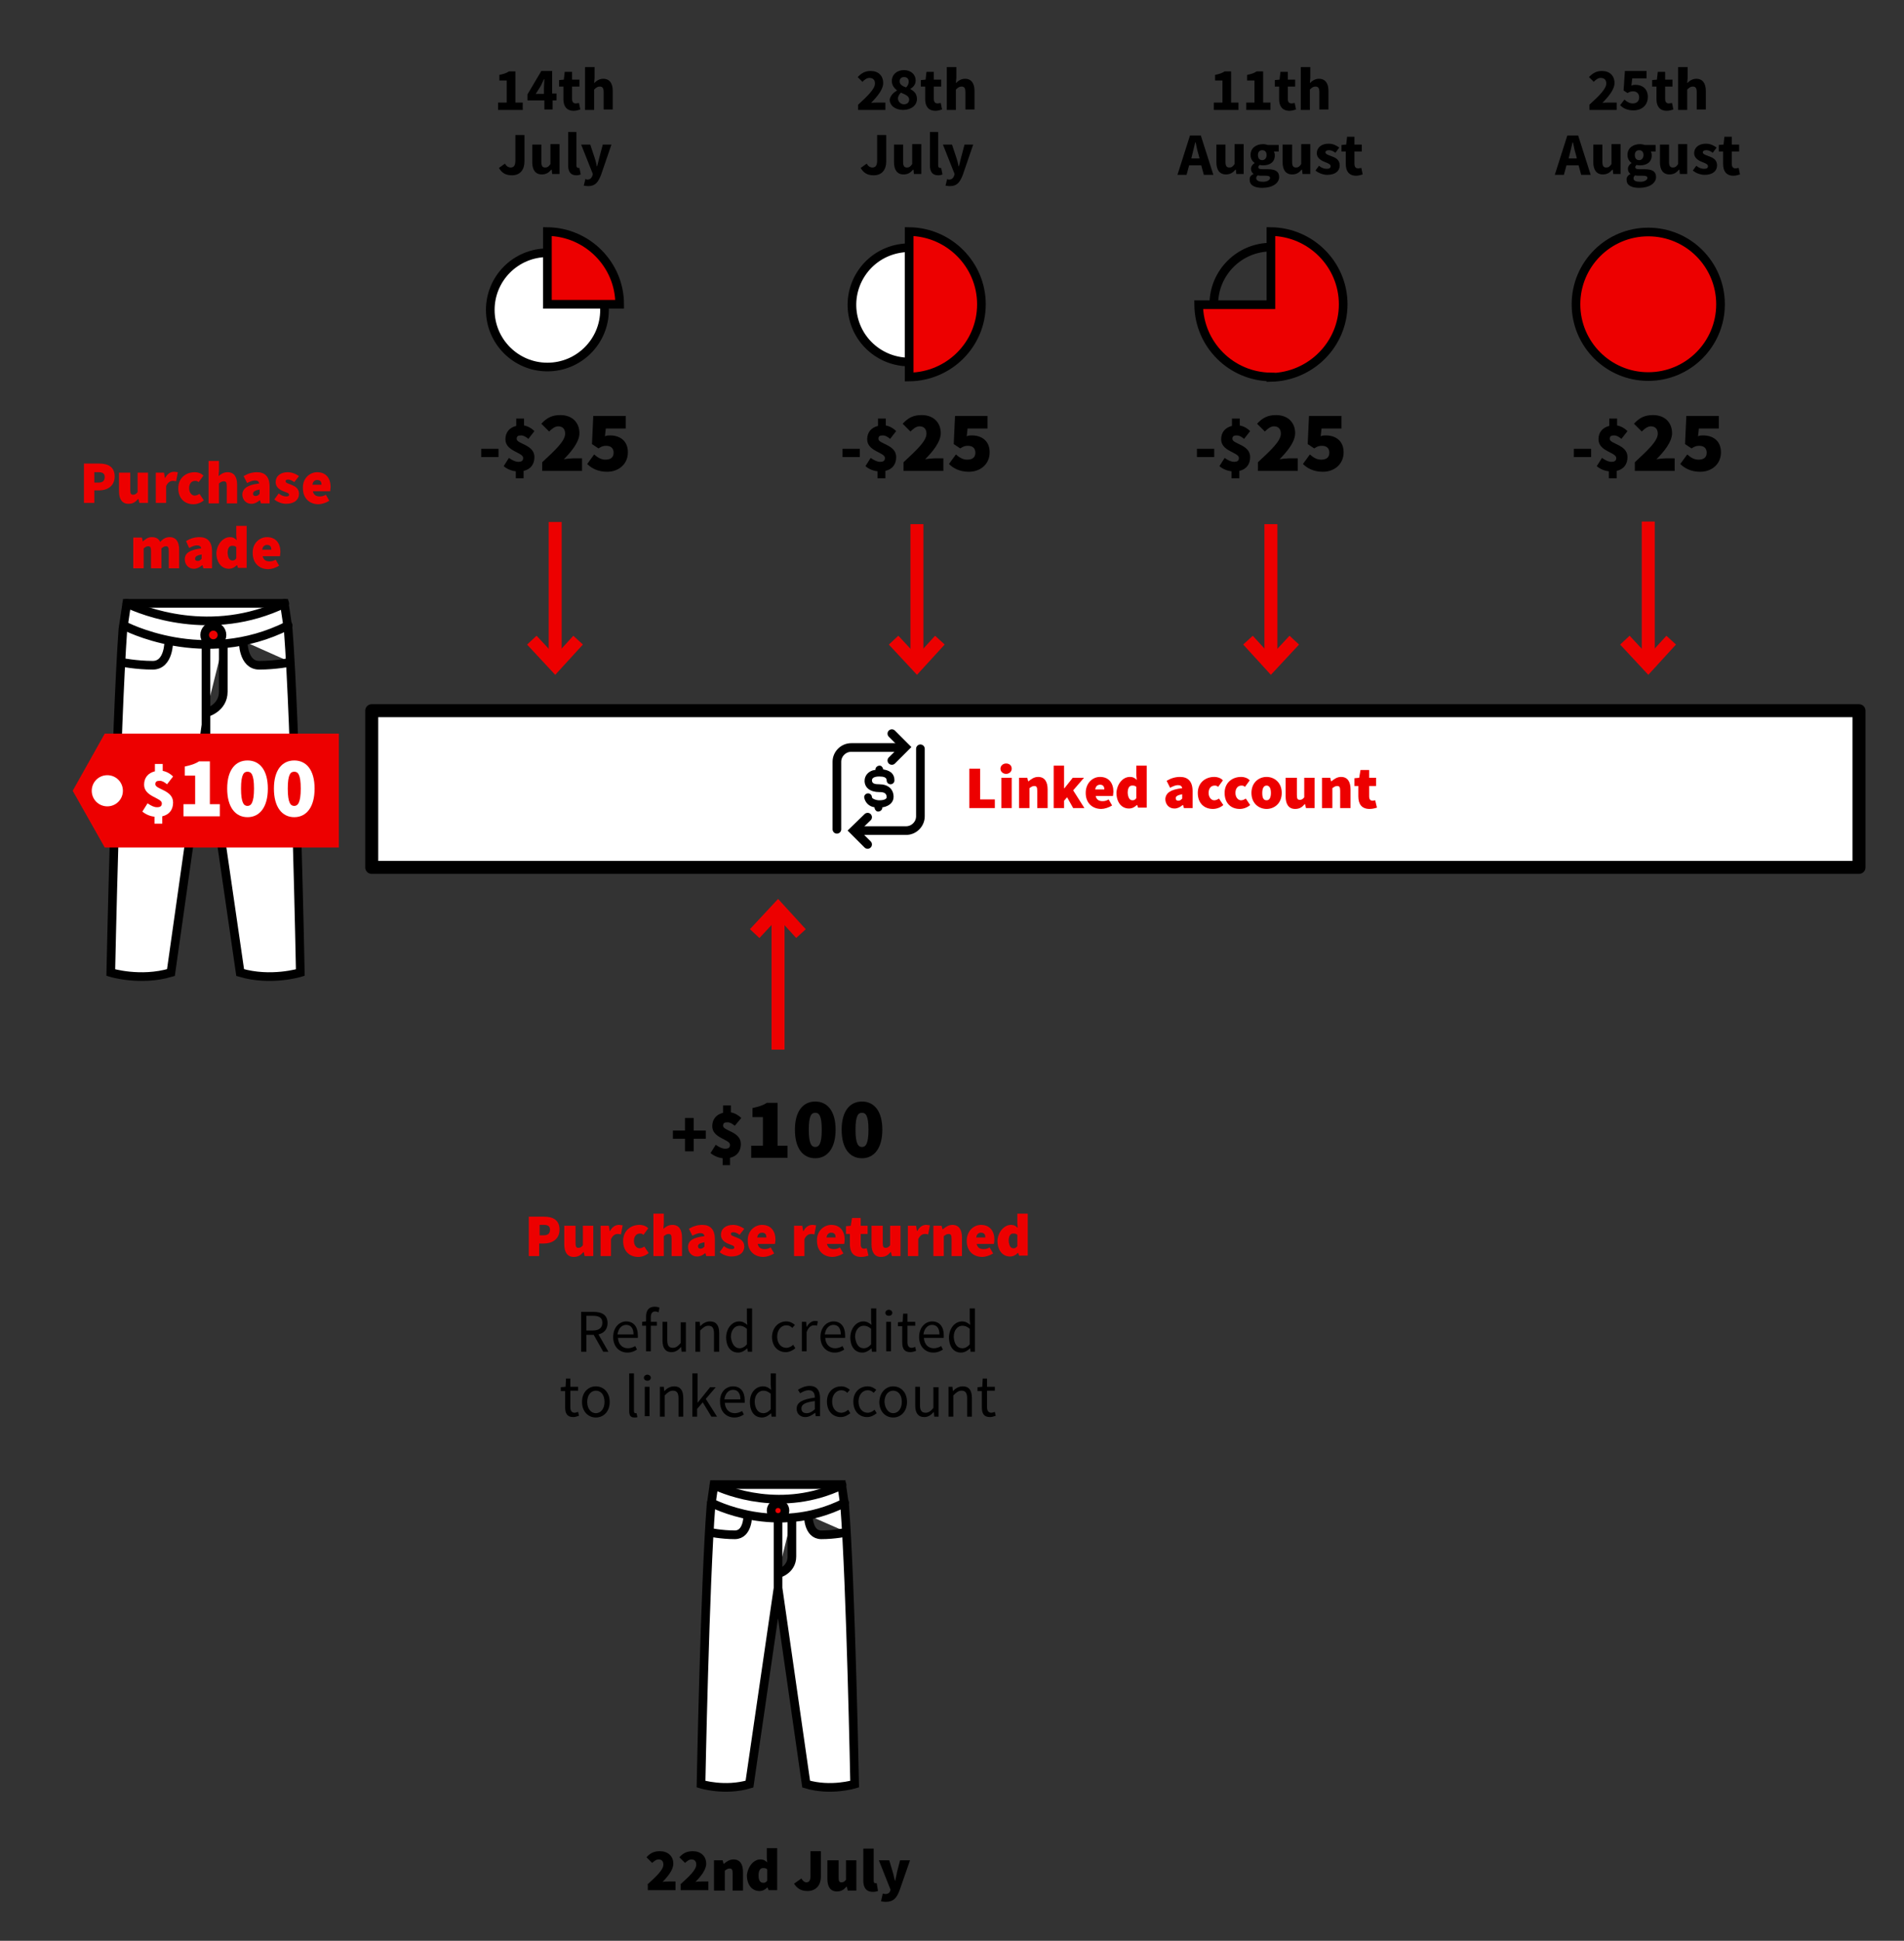<?xml version="1.0" encoding="utf-8"?>
<!-- Generator: Adobe Illustrator 26.0.1, SVG Export Plug-In . SVG Version: 6.00 Build 0)  -->
<svg version="1.1" id="14-Dia_Refunds" xmlns="http://www.w3.org/2000/svg" xmlns:xlink="http://www.w3.org/1999/xlink" x="0px" y="0px"
	 viewBox="0 0 440 448.4" style="enable-background:new 0 0 440 448.4;" xml:space="preserve" role="img" focusable="false" aria-labelledby="14-Dia_Refunds">
<rect x="0" y="0" width="440" height="448.4" fill="#333333" stroke="none"/>
<style type="text/css">
	.st0{fill:none;stroke:#ED0000;stroke-width:3;}
	.st1{fill:#FFFFFF;}
	.st2{fill:none;stroke:#000000;stroke-width:2;}
	.st3{fill:#ED0000;}
	.st4{fill:#ED0000;stroke:#000000;stroke-width:2;}
	.st5{fill:#FFFFFF;stroke:#000000;stroke-width:2;stroke-miterlimit:10;}
	.st6{fill:none;stroke:#000000;stroke-width:2;stroke-linecap:round;stroke-miterlimit:10;}
	.st7{fill:none;stroke:#000000;stroke-width:2;stroke-miterlimit:10;}
	.st8{fill:#FFFFFF;stroke:#000000;stroke-width:3;stroke-linecap:round;stroke-linejoin:round;stroke-miterlimit:10;}
	.st9{fill:none;stroke:#000000;stroke-width:2;stroke-linecap:round;}
</style>
<g>
	<line class="st0" x1="179.8" y1="242.5" x2="179.8" y2="209.9"/>
	<polyline class="st0" points="174.4,215.7 179.8,209.9 185.1,215.7 	"/>
</g>
<g>
<title id="14-Dia_Refunds"></title>
	<path class="st1" d="M210.1,83.6c7.3,0,13.2-5.9,13.2-13.2s-5.9-13.2-13.2-13.2c-7.3,0-13.2,5.9-13.2,13.2S202.9,83.6,210.1,83.6"
		/>
	
		<ellipse transform="matrix(0.973 -0.23 0.23 0.973 -10.567 50.161)" class="st2" cx="210.1" cy="70.5" rx="13.2" ry="13.2"/>
	<path class="st3" d="M226.8,70.3c0-9.2-7.5-16.7-16.7-16.8v16.8v16.8C219.3,87,226.8,79.6,226.8,70.3"/>
	<path class="st2" d="M226.8,70.3c0-9.2-7.5-16.7-16.7-16.8v16.8v16.8C219.3,87,226.8,79.6,226.8,70.3z"/>
</g>
<g>
	<line class="st0" x1="211.9" y1="121.1" x2="211.9" y2="153.7"/>
	<polyline class="st0" points="217.2,147.9 211.9,153.7 206.5,147.9 	"/>
</g>
<g>
	<path class="st1" d="M126.5,84.8c7.3,0,13.2-5.9,13.2-13.2s-5.9-13.2-13.2-13.2c-7.3,0-13.2,5.9-13.2,13.2S119.3,84.8,126.5,84.8"
		/>
	<circle class="st2" cx="126.5" cy="71.6" r="13.2"/>
	<path class="st3" d="M143.2,70.3c0-9.2-7.5-16.7-16.7-16.8v16.8H143.2z"/>
	<path class="st2" d="M143.2,70.3c0-9.2-7.5-16.7-16.7-16.8v16.8H143.2z"/>
</g>
<g>
	<line class="st0" x1="128.3" y1="120.6" x2="128.3" y2="153.7"/>
	<polyline class="st0" points="133.6,147.9 128.3,153.7 122.9,147.9 	"/>
</g>
<g>
	<line class="st0" x1="380.9" y1="120.5" x2="380.9" y2="153.7"/>
	<polyline class="st0" points="386.2,147.9 380.9,153.7 375.5,147.9 	"/>
</g>
<g>
	<circle class="st4" cx="380.9" cy="70.3" r="16.7"/>
</g>
<g>
	<line class="st0" x1="293.7" y1="121.1" x2="293.7" y2="153.7"/>
	<polyline class="st0" points="299.1,147.9 293.7,153.7 288.4,147.9 	"/>
</g>
<g>
	<circle class="st2" cx="293.7" cy="70.3" r="13.2"/>
	<path class="st3" d="M310.4,70.3c0-9.2-7.5-16.7-16.7-16.8v16.8v0.1H277c0.1,9.2,7.5,16.6,16.7,16.7v0.1
		C303,87,310.4,79.5,310.4,70.3"/>
	<path class="st2" d="M310.4,70.3c0-9.2-7.5-16.7-16.7-16.8v16.8v0.1H277c0.1,9.2,7.5,16.6,16.7,16.7v0.1
		C303,87,310.4,79.5,310.4,70.3z"/>
</g>
<g>
	<path class="st5" d="M39,148.1c0,0,0.1,5.6-3.7,5.6c-3.8,0-7.3-0.7-7.3-0.7 M56.2,148.1c0,0-0.1,5.6,3.7,5.6c3.8,0,7.3-0.7,7.3-0.7
		 M47.6,164.7c0,0,4-1,4-4.9v-11.1 M47.6,148.9V170 M39.5,224.7c-7.1,2.1-13.9,0-13.9,0s1.2-57,2.8-79.3l0.9-6h36.4l0.9,6
		c1.7,22.3,2.8,79.3,2.8,79.3s-6.8,2.1-13.9,0l-8.1-55.8L39.5,224.7z"/>
	<path class="st6" d="M29.3,139.4c3.6,1.7,19.5,8.2,36.5,0"/>
	<path class="st6" d="M28.6,144.5c0,0,18.4,9.9,38,0"/>
	<path class="st3" d="M49.3,148.7c1.1,0,2-0.9,2-2c0-1.1-0.9-2-2-2c-1.1,0-2,0.9-2,2C47.3,147.8,48.2,148.7,49.3,148.7"/>
	<path class="st7" d="M49.3,148.7c1.1,0,2-0.9,2-2c0-1.1-0.9-2-2-2c-1.1,0-2,0.9-2,2C47.3,147.8,48.2,148.7,49.3,148.7z"/>
</g>
<rect x="85.9" y="164.2" class="st8" width="343.7" height="36.2"/>
<g>
	<path class="st5" d="M172.8,350.1c0,0,0.1,4.5-3,4.5c-3.1,0-5.9-0.6-5.9-0.6 M186.8,350.1c0,0-0.1,4.5,3,4.5c3.1,0,5.9-0.6,5.9-0.6
		 M179.8,363.6c0,0,3.2-0.8,3.2-4v-9 M179.8,350.8v17.1 M173.2,412.2c-5.7,1.7-11.2,0-11.2,0s0.9-46.2,2.3-64.3l0.7-4.9h29.5
		l0.7,4.9c1.4,18.1,2.3,64.3,2.3,64.3s-5.5,1.7-11.2,0l-6.5-45.3L173.2,412.2z"/>
	<path class="st6" d="M165,343.1c2.9,1.4,15.8,6.6,29.6,0"/>
	<path class="st6" d="M164.4,347.2c0,0,14.9,8,30.8,0"/>
	<path class="st3" d="M179.8,350.6c0.9,0,1.6-0.7,1.6-1.6c0-0.9-0.7-1.6-1.6-1.6c-0.9,0-1.6,0.7-1.6,1.6
		C178.2,349.9,178.9,350.6,179.8,350.6"/>
	<path class="st7" d="M179.8,350.6c0.9,0,1.6-0.7,1.6-1.6c0-0.9-0.7-1.6-1.6-1.6c-0.9,0-1.6,0.7-1.6,1.6
		C178.2,349.9,178.9,350.6,179.8,350.6z"/>
</g>
<g>
	<g>
		<path d="M206.5,184.1c0,1.2-0.9,2.1-2.4,2.4h-0.2v0.2c-0.1,0.5-0.5,0.8-1,0.8c-0.4,0-0.7-0.4-0.8-0.8v-0.2H202
			c-1.2-0.2-2.1-1.1-2.3-2.3c0-0.5,0.4-0.9,0.9-0.9c0.5,0,0.9,0.4,0.9,0.9c0,0.3,0.9,0.7,1.7,0.7c1.3,0,1.7-0.4,1.7-0.7
			c0-1-0.7-1.2-1.7-1.2c-2.1,0-3.4-1-3.4-2.6c0-1.3,1-2.3,2.3-2.5h0.2v-0.2c0.1-0.5,0.5-0.8,1-0.8c0.4,0,0.7,0.4,0.8,0.8v0.1h0.2
			c1.6,0.3,2.4,1.1,2.4,2.5c0,0.5-0.4,0.9-0.9,0.9c-0.5,0-0.9-0.4-0.9-0.9c0-0.7-0.7-0.9-1.7-0.9c-1.4,0-1.7,0.5-1.7,0.9
			c0,0.8,0.8,0.9,1.7,0.9C205.2,181.2,206.5,182.3,206.5,184.1"/>
		<path class="st9" d="M198,191.9h11.4c1.8,0,3.3-1.5,3.3-3.3V173"/>
		<polyline class="st9" points="200.5,188.8 197.3,191.9 200.5,195.1 		"/>
		<polyline class="st9" points="206.1,169.5 209.2,172.6 206.1,175.7 		"/>
		<g>
			<path class="st9" d="M208.5,172.7h-11.8c-1.8,0-3.3,1.5-3.3,3.3v15.6"/>
		</g>
	</g>
	<g>
		<path class="st3" d="M224.1,177.6h2.4v7.1h3.4v2h-5.9V177.6z"/>
		<path class="st3" d="M231.2,177.6c0-0.7,0.6-1.2,1.3-1.2c0.8,0,1.3,0.5,1.3,1.2s-0.6,1.2-1.3,1.2
			C231.8,178.8,231.2,178.3,231.2,177.6z M231.4,179.7h2.4v7h-2.4V179.7z"/>
		<path class="st3" d="M235.4,179.7h2l0.2,0.8h0.1c0.6-0.5,1.3-1,2.2-1c1.5,0,2.2,1.1,2.2,2.9v4.3h-2.4v-4c0-0.9-0.2-1.1-0.7-1.1
			c-0.4,0-0.7,0.2-1.1,0.5v4.6h-2.4V179.7z"/>
		<path class="st3" d="M243.5,176.9h2.4v5.2h0.1l1.9-2.4h2.6l-2.5,2.9l2.6,4.1H248l-1.4-2.5l-0.7,0.8v1.7h-2.4V176.9z"/>
		<path class="st3" d="M254.2,179.5c2.1,0,3.1,1.5,3.1,3.4c0,0.4-0.1,0.8-0.1,1h-4c0.2,0.9,0.8,1.2,1.6,1.2c0.5,0,0.9-0.1,1.4-0.4
			l0.8,1.4c-0.8,0.5-1.8,0.8-2.5,0.8c-2,0-3.6-1.3-3.6-3.7C250.9,180.9,252.5,179.5,254.2,179.5z M255.2,182.4c0-0.6-0.2-1.1-1-1.1
			c-0.5,0-1,0.3-1.1,1.1H255.2z"/>
		<path class="st3" d="M261.1,179.5c0.8,0,1.2,0.3,1.6,0.7l-0.1-1v-2.3h2.4v9.7h-2l-0.2-0.6h-0.1c-0.5,0.5-1.1,0.8-1.8,0.8
			c-1.7,0-2.9-1.4-2.9-3.7C258.2,180.9,259.6,179.5,261.1,179.5z M261.7,184.9c0.4,0,0.6-0.1,0.9-0.5v-2.6c-0.3-0.3-0.6-0.3-1-0.3
			c-0.5,0-1,0.4-1,1.7C260.7,184.4,261.1,184.9,261.7,184.9z"/>
		<path class="st3" d="M273.2,182.1c-0.1-0.5-0.4-0.7-1-0.7c-0.5,0-1,0.2-1.8,0.6l-0.8-1.6c1-0.6,2-0.9,3.1-0.9c1.8,0,2.9,1,2.9,3.3
			v3.9h-2l-0.2-0.7h-0.1c-0.6,0.5-1.2,0.8-1.9,0.8c-1.3,0-2.1-1-2.1-2.2C269.4,183.2,270.5,182.4,273.2,182.1z M272.3,185
			c0.4,0,0.6-0.2,0.9-0.5v-1c-1.1,0.2-1.5,0.5-1.5,0.9C271.7,184.8,271.9,185,272.3,185z"/>
		<path class="st3" d="M280.6,179.5c0.8,0,1.6,0.3,2,0.8l-1.1,1.5c-0.3-0.3-0.6-0.3-0.8-0.3c-0.9,0-1.4,0.7-1.4,1.7s0.6,1.7,1.3,1.7
			c0.4,0,0.8-0.2,1.1-0.4l1,1.5c-0.7,0.6-1.6,0.9-2.4,0.9c-2,0-3.5-1.3-3.5-3.7S278.6,179.5,280.6,179.5z"/>
		<path class="st3" d="M286.8,179.5c0.8,0,1.6,0.3,2,0.8l-1.1,1.5c-0.3-0.3-0.6-0.3-0.8-0.3c-0.9,0-1.4,0.7-1.4,1.7s0.6,1.7,1.3,1.7
			c0.4,0,0.8-0.2,1.1-0.4l1,1.5c-0.7,0.6-1.6,0.9-2.4,0.9c-2,0-3.5-1.3-3.5-3.7S284.8,179.5,286.8,179.5z"/>
		<path class="st3" d="M292.7,179.5c1.8,0,3.5,1.3,3.5,3.7s-1.7,3.7-3.5,3.7s-3.5-1.3-3.5-3.7S290.9,179.5,292.7,179.5z
			 M292.7,184.9c0.7,0,1-0.7,1-1.7s-0.3-1.7-1-1.7s-1,0.7-1,1.7S291.9,184.9,292.7,184.9z"/>
		<path class="st3" d="M297.3,179.7h2.4v4c0,0.9,0.2,1.1,0.7,1.1c0.4,0,0.7-0.2,1-0.6v-4.5h2.4v7h-2l-0.2-0.9h-0.1
			c-0.6,0.7-1.2,1.1-2.2,1.1c-1.5,0-2.2-1.1-2.2-2.9V179.7z"/>
		<path class="st3" d="M305.4,179.7h2l0.2,0.8h0.1c0.6-0.5,1.3-1,2.2-1c1.5,0,2.2,1.1,2.2,2.9v4.3h-2.4v-4c0-0.9-0.2-1.1-0.7-1.1
			c-0.4,0-0.7,0.2-1.1,0.5v4.6h-2.4V179.7z"/>
		<path class="st3" d="M313.9,181.6H313v-1.8l1.1-0.1l0.3-1.8h2v1.8h1.6v1.9h-1.6v2.4c0,0.8,0.4,1,0.8,1c0.2,0,0.4-0.1,0.6-0.1
			l0.4,1.7c-0.4,0.1-0.9,0.3-1.7,0.3c-1.8,0-2.6-1.1-2.6-2.9V181.6z"/>
	</g>
</g>
<g>
	<path class="st3" d="M122.2,281.1h3.5c2,0,3.6,0.7,3.6,3c0,2.2-1.7,3.2-3.6,3.2h-1.1v2.9h-2.4V281.1z M125.7,285.4
		c1,0,1.4-0.5,1.4-1.3s-0.5-1.1-1.4-1.1h-1v2.4H125.7z"/>
	<path class="st3" d="M130.6,283.2h2.4v4c0,0.9,0.2,1.1,0.7,1.1c0.4,0,0.7-0.2,1-0.6v-4.5h2.4v7h-2l-0.2-0.9h-0.1
		c-0.6,0.7-1.2,1.1-2.2,1.1c-1.5,0-2.2-1.1-2.2-2.9V283.2z"/>
	<path class="st3" d="M138.7,283.2h2l0.2,1.2h0.1c0.5-1,1.3-1.4,2-1.4c0.4,0,0.7,0.1,0.9,0.1l-0.4,2.1c-0.3-0.1-0.5-0.1-0.8-0.1
		c-0.5,0-1.1,0.3-1.5,1.2v3.9h-2.4V283.2z"/>
	<path class="st3" d="M147.8,283c0.8,0,1.6,0.3,2,0.8l-1.1,1.5c-0.3-0.3-0.6-0.3-0.8-0.3c-0.9,0-1.4,0.7-1.4,1.7s0.6,1.7,1.3,1.7
		c0.4,0,0.8-0.2,1.1-0.4l1,1.5c-0.7,0.6-1.6,0.9-2.4,0.9c-2,0-3.5-1.3-3.5-3.7S145.8,283,147.8,283z"/>
	<path class="st3" d="M151,280.4h2.4v2.3l-0.1,1.2c0.5-0.4,1.1-0.9,2.1-0.9c1.5,0,2.2,1.1,2.2,2.9v4.3h-2.4v-4
		c0-0.9-0.2-1.1-0.7-1.1c-0.4,0-0.7,0.2-1.1,0.5v4.6H151V280.4z"/>
	<path class="st3" d="M162.8,285.6c-0.1-0.5-0.4-0.7-1-0.7c-0.5,0-1,0.2-1.8,0.6l-0.8-1.6c1-0.6,2-0.9,3.1-0.9c1.8,0,2.9,1,2.9,3.3
		v3.9h-2l-0.2-0.7H163c-0.6,0.5-1.2,0.8-1.9,0.8c-1.3,0-2.1-1-2.1-2.2C159,286.7,160.1,285.9,162.8,285.6z M161.9,288.5
		c0.4,0,0.6-0.2,0.9-0.5v-1c-1.1,0.2-1.5,0.5-1.5,0.9C161.3,288.3,161.5,288.5,161.9,288.5z"/>
	<path class="st3" d="M167.3,287.9c0.6,0.5,1.2,0.7,1.7,0.7c0.5,0,0.7-0.1,0.7-0.4c0-0.4-0.6-0.5-1.3-0.8c-0.8-0.3-1.8-0.9-1.8-2.1
		c0-1.4,1.1-2.3,2.8-2.3c1.1,0,2,0.5,2.6,0.9l-1.1,1.4c-0.5-0.4-1-0.6-1.4-0.6c-0.4,0-0.6,0.1-0.6,0.4c0,0.4,0.6,0.5,1.3,0.8
		c0.8,0.3,1.8,0.8,1.8,2.1c0,1.3-1,2.3-3,2.3c-0.9,0-2-0.4-2.7-1L167.3,287.9z"/>
	<path class="st3" d="M176.1,283c2.1,0,3.1,1.5,3.1,3.4c0,0.4-0.1,0.8-0.1,1h-4c0.2,0.9,0.8,1.2,1.6,1.2c0.5,0,0.9-0.1,1.4-0.4
		l0.8,1.4c-0.8,0.5-1.8,0.8-2.5,0.8c-2,0-3.6-1.3-3.6-3.7C172.7,284.4,174.4,283,176.1,283z M177.1,285.9c0-0.6-0.2-1.1-1-1.1
		c-0.5,0-1,0.3-1.1,1.1H177.1z"/>
	<path class="st3" d="M183.4,283.2h2l0.2,1.2h0.1c0.5-1,1.3-1.4,2-1.4c0.4,0,0.7,0.1,0.9,0.1l-0.4,2.1c-0.3-0.1-0.5-0.1-0.8-0.1
		c-0.5,0-1.1,0.3-1.5,1.2v3.9h-2.4V283.2z"/>
	<path class="st3" d="M192.1,283c2.1,0,3.1,1.5,3.1,3.4c0,0.4-0.1,0.8-0.1,1h-4c0.2,0.9,0.8,1.2,1.6,1.2c0.5,0,0.9-0.1,1.4-0.4
		l0.8,1.4c-0.8,0.5-1.8,0.8-2.5,0.8c-2,0-3.6-1.3-3.6-3.7C188.7,284.4,190.4,283,192.1,283z M193.1,285.9c0-0.6-0.2-1.1-1-1.1
		c-0.5,0-1,0.3-1.1,1.1H193.1z"/>
	<path class="st3" d="M196.4,285.1h-0.9v-1.8l1.1-0.1l0.3-1.8h2v1.8h1.6v1.9h-1.6v2.4c0,0.8,0.4,1,0.8,1c0.2,0,0.4-0.1,0.6-0.1
		l0.4,1.7c-0.4,0.1-0.9,0.3-1.7,0.3c-1.8,0-2.6-1.1-2.6-2.9V285.1z"/>
	<path class="st3" d="M201.6,283.2h2.4v4c0,0.9,0.2,1.1,0.7,1.1c0.4,0,0.7-0.2,1-0.6v-4.5h2.4v7h-2l-0.2-0.9h-0.1
		c-0.6,0.7-1.2,1.1-2.2,1.1c-1.5,0-2.2-1.1-2.2-2.9V283.2z"/>
	<path class="st3" d="M209.7,283.2h2l0.2,1.2h0.1c0.5-1,1.3-1.4,2-1.4c0.4,0,0.7,0.1,0.9,0.1l-0.4,2.1c-0.3-0.1-0.5-0.1-0.8-0.1
		c-0.5,0-1.1,0.3-1.5,1.2v3.9h-2.4V283.2z"/>
	<path class="st3" d="M215.6,283.2h2l0.2,0.8h0.1c0.6-0.5,1.3-1,2.2-1c1.5,0,2.2,1.1,2.2,2.9v4.3h-2.4v-4c0-0.9-0.2-1.1-0.7-1.1
		c-0.4,0-0.7,0.2-1.1,0.5v4.6h-2.4V283.2z"/>
	<path class="st3" d="M226.7,283c2.1,0,3.1,1.5,3.1,3.4c0,0.4-0.1,0.8-0.1,1h-4c0.2,0.9,0.8,1.2,1.6,1.2c0.5,0,0.9-0.1,1.4-0.4
		l0.8,1.4c-0.8,0.5-1.8,0.8-2.5,0.8c-2,0-3.6-1.3-3.6-3.7C223.4,284.4,225,283,226.7,283z M227.7,285.9c0-0.6-0.2-1.1-1-1.1
		c-0.5,0-1,0.3-1.1,1.1H227.7z"/>
	<path class="st3" d="M233.6,283c0.8,0,1.2,0.3,1.6,0.7l-0.1-1v-2.3h2.4v9.7h-2l-0.2-0.6h-0.1c-0.5,0.5-1.1,0.8-1.8,0.8
		c-1.7,0-2.9-1.4-2.9-3.7C230.7,284.4,232.2,283,233.6,283z M234.2,288.4c0.4,0,0.6-0.1,0.9-0.5v-2.6c-0.3-0.3-0.6-0.3-1-0.3
		c-0.5,0-1,0.4-1,1.7C233.2,287.9,233.6,288.4,234.2,288.4z"/>
</g>
<g>
	<path class="st3" d="M19.4,107.1h3.5c2,0,3.6,0.7,3.6,3c0,2.2-1.7,3.2-3.6,3.2h-1.1v2.9h-2.4V107.1z M22.8,111.5
		c1,0,1.4-0.5,1.4-1.3s-0.5-1.1-1.4-1.1h-1v2.4H22.8z"/>
	<path class="st3" d="M27.7,109.2h2.4v4c0,0.9,0.2,1.1,0.7,1.1c0.4,0,0.7-0.2,1-0.6v-4.5h2.4v7h-2l-0.2-0.9h-0.1
		c-0.6,0.7-1.2,1.1-2.2,1.1c-1.5,0-2.2-1.1-2.2-2.9V109.2z"/>
	<path class="st3" d="M35.9,109.2h2l0.2,1.2h0.1c0.5-1,1.3-1.4,2-1.4c0.4,0,0.7,0.1,0.9,0.1l-0.4,2.1c-0.3-0.1-0.5-0.1-0.8-0.1
		c-0.5,0-1.1,0.3-1.5,1.2v3.9h-2.4V109.2z"/>
	<path class="st3" d="M45,109.1c0.8,0,1.6,0.3,2,0.8l-1.1,1.5c-0.3-0.3-0.6-0.3-0.8-0.3c-0.9,0-1.4,0.7-1.4,1.7s0.6,1.7,1.3,1.7
		c0.4,0,0.8-0.2,1.1-0.4l1,1.5c-0.7,0.6-1.6,0.9-2.4,0.9c-2,0-3.5-1.3-3.5-3.7S43,109.1,45,109.1z"/>
	<path class="st3" d="M48.2,106.5h2.4v2.3l-0.1,1.2c0.5-0.4,1.1-0.9,2.1-0.9c1.5,0,2.2,1.1,2.2,2.9v4.3h-2.4v-4
		c0-0.9-0.2-1.1-0.7-1.1c-0.4,0-0.7,0.2-1.1,0.5v4.6h-2.4V106.5z"/>
	<path class="st3" d="M59.9,111.7c-0.1-0.5-0.4-0.7-1-0.7c-0.5,0-1,0.2-1.8,0.6l-0.8-1.6c1-0.6,2-0.9,3.1-0.9c1.8,0,2.9,1,2.9,3.3
		v3.9h-2l-0.2-0.7h-0.1c-0.6,0.5-1.2,0.8-1.9,0.8c-1.3,0-2.1-1-2.1-2.2C56.1,112.8,57.3,112,59.9,111.7z M59.1,114.6
		c0.4,0,0.6-0.2,0.9-0.5v-1c-1.1,0.2-1.5,0.5-1.5,0.9C58.4,114.4,58.7,114.6,59.1,114.6z"/>
	<path class="st3" d="M64.4,114c0.6,0.5,1.2,0.7,1.7,0.7c0.5,0,0.7-0.1,0.7-0.4c0-0.4-0.6-0.5-1.3-0.8c-0.8-0.3-1.8-0.9-1.8-2.1
		c0-1.4,1.1-2.3,2.8-2.3c1.1,0,2,0.5,2.6,0.9l-1.1,1.4c-0.5-0.4-1-0.6-1.4-0.6c-0.4,0-0.6,0.1-0.6,0.4c0,0.4,0.6,0.5,1.3,0.8
		c0.8,0.3,1.8,0.8,1.8,2.1c0,1.3-1,2.3-3,2.3c-0.9,0-2-0.4-2.7-1L64.4,114z"/>
	<path class="st3" d="M73.3,109.1c2.1,0,3.1,1.5,3.1,3.4c0,0.4-0.1,0.8-0.1,1h-4c0.2,0.9,0.8,1.2,1.6,1.2c0.5,0,0.9-0.1,1.4-0.4
		l0.8,1.4c-0.8,0.5-1.8,0.8-2.5,0.8c-2,0-3.6-1.3-3.6-3.7C69.9,110.5,71.6,109.1,73.3,109.1z M74.3,112c0-0.6-0.2-1.1-1-1.1
		c-0.5,0-1,0.3-1.1,1.1H74.3z"/>
	<path class="st3" d="M30.8,124.2h2l0.2,0.9H33c0.6-0.5,1.1-1,2.1-1c1,0,1.6,0.4,1.9,1.1c0.6-0.6,1.2-1.1,2.2-1.1
		c1.5,0,2.2,1.1,2.2,2.9v4.3H39v-4c0-0.9-0.2-1.1-0.7-1.1c-0.3,0-0.6,0.2-1,0.5v4.6h-2.4v-4c0-0.9-0.2-1.1-0.7-1.1
		c-0.3,0-0.6,0.2-1,0.5v4.6h-2.4V124.2z"/>
	<path class="st3" d="M46.5,126.7c-0.1-0.5-0.4-0.7-1-0.7c-0.5,0-1,0.2-1.8,0.6L43,125c1-0.6,2-0.9,3.1-0.9c1.8,0,2.9,1,2.9,3.3v3.9
		h-2l-0.2-0.7h-0.1c-0.6,0.5-1.2,0.8-1.9,0.8c-1.3,0-2.1-1-2.1-2.2C42.7,127.8,43.9,127,46.5,126.7z M45.7,129.6
		c0.4,0,0.6-0.2,0.9-0.5v-1c-1.1,0.2-1.5,0.5-1.5,0.9C45,129.4,45.3,129.6,45.7,129.6z"/>
	<path class="st3" d="M53.1,124.1c0.8,0,1.2,0.3,1.6,0.7l-0.1-1v-2.3H57v9.7h-2l-0.2-0.6h-0.1c-0.5,0.5-1.1,0.8-1.8,0.8
		c-1.7,0-2.9-1.4-2.9-3.7C50.2,125.5,51.7,124.1,53.1,124.1z M53.7,129.5c0.4,0,0.6-0.1,0.9-0.5v-2.6c-0.3-0.3-0.6-0.3-1-0.3
		c-0.5,0-1,0.4-1,1.7C52.7,129,53.1,129.5,53.7,129.5z"/>
	<path class="st3" d="M61.7,124.1c2.1,0,3.1,1.5,3.1,3.4c0,0.4-0.1,0.8-0.1,1h-4c0.2,0.9,0.8,1.2,1.6,1.2c0.5,0,0.9-0.1,1.4-0.4
		l0.8,1.4c-0.8,0.5-1.8,0.8-2.5,0.8c-2,0-3.6-1.3-3.6-3.7C58.3,125.5,60,124.1,61.7,124.1z M62.7,127c0-0.6-0.2-1.1-1-1.1
		c-0.5,0-1,0.3-1.1,1.1H62.7z"/>
</g>
<g>
	<path d="M115.2,23.7h1.9v-5.1h-1.7v-1.3c1-0.2,1.6-0.4,2.2-0.8h1.5v7.2h1.7v1.7h-5.7V23.7z"/>
	<path d="M128.7,23.2h-1v2.1h-1.9v-2.1h-3.9v-1.4l3.2-5.4h2.5v5.2h1V23.2z M125.7,21.7v-1.4c0-0.6,0.1-1.4,0.1-2h-0.1
		c-0.2,0.5-0.5,1-0.7,1.5l-1.2,1.9H125.7z"/>
	<path d="M130.2,20h-1v-1.5l1.1-0.1l0.2-1.8h1.7v1.8h1.7V20h-1.7v2.8c0,0.8,0.3,1.1,0.9,1.1c0.2,0,0.5-0.1,0.7-0.1l0.3,1.5
		c-0.4,0.1-0.9,0.3-1.5,0.3c-1.7,0-2.4-1.1-2.4-2.7V20z"/>
	<path d="M135.3,15.5h2.1V18l-0.1,1.2c0.5-0.5,1.2-1,2.1-1c1.5,0,2.2,1.1,2.2,2.8v4.3h-2.1v-4c0-1-0.3-1.3-0.9-1.3
		c-0.5,0-0.8,0.2-1.3,0.7v4.7h-2.1V15.5z"/>
	<path d="M116.7,37.8c0.3,0.6,0.8,0.9,1.3,0.9c0.7,0,1.1-0.4,1.1-1.6v-5.9h2.1v6.1c0,1.8-0.9,3.2-2.9,3.2c-1.4,0-2.3-0.5-3-1.7
		L116.7,37.8z"/>
	<path d="M123,33.4h2.1v4c0,1,0.3,1.3,0.9,1.3c0.5,0,0.8-0.2,1.2-0.8v-4.6h2.1v6.9h-1.7l-0.1-1h-0.1c-0.6,0.7-1.2,1.1-2.2,1.1
		c-1.5,0-2.2-1.1-2.2-2.8V33.4z"/>
	<path d="M131.1,30.5h2.1v7.7c0,0.4,0.2,0.6,0.4,0.6c0.1,0,0.1,0,0.3,0l0.3,1.5c-0.2,0.1-0.6,0.2-1,0.2c-1.4,0-1.9-0.9-1.9-2.3V30.5
		z"/>
	<path d="M135.7,41.5c0.7,0,1-0.4,1.2-0.9l0.1-0.4l-2.7-6.8h2.1l1,3c0.2,0.6,0.4,1.3,0.5,2h0.1c0.2-0.7,0.3-1.3,0.5-2l0.8-3h2
		l-2.4,7c-0.7,1.8-1.4,2.6-3,2.6c-0.4,0-0.7-0.1-1-0.1l0.4-1.6C135.4,41.4,135.5,41.5,135.7,41.5z"/>
</g>
<g>
	<path d="M111.2,103.7h4v1.9h-4V103.7z"/>
	<path d="M122.1,101.4c-0.6-0.5-1.1-0.8-1.7-0.8c-0.7,0-1,0.2-1,0.8c0,1.2,4.1,1.3,4.1,4.2c0,1.6-0.8,2.8-2.5,3.2v1.7h-1.8v-1.6
		c-0.9-0.1-2-0.5-2.8-1.2l1.2-1.9c0.9,0.6,1.5,0.9,2.2,0.9c0.8,0,1.1-0.3,1.1-0.9c0-1.3-4.1-1.5-4.1-4.3c0-1.6,0.9-2.7,2.5-3.1v-1.7
		h1.8v1.6c1,0.2,1.8,0.7,2.4,1.3L122.1,101.4z"/>
	<path d="M125.3,106.8c3-2.8,5.3-4.9,5.3-6.6c0-1.1-0.6-1.7-1.6-1.7c-0.8,0-1.5,0.6-2.1,1.2l-1.8-1.8c1.3-1.4,2.5-2,4.4-2
		c2.6,0,4.4,1.6,4.4,4.2c0,2-1.9,4.3-3.6,6c0.6-0.1,1.6-0.2,2.1-0.2h2.1v2.9h-9.2V106.8z"/>
	<path d="M137.3,105c0.8,0.7,1.6,1.2,2.6,1.2c1.2,0,1.9-0.5,1.9-1.6c0-1.1-0.7-1.6-1.7-1.6c-0.7,0-1,0.1-1.8,0.6l-1.5-1l0.3-6.5h7.5
		V99h-4.6l-0.2,1.8c0.4-0.2,0.8-0.2,1.2-0.2c2.2,0,4.1,1.2,4.1,3.9c0,2.8-2.2,4.5-4.8,4.5c-2.1,0-3.6-0.8-4.6-1.8L137.3,105z"/>
</g>
<g>
	<path d="M198.3,24.2c2.3-2.1,3.9-3.7,3.9-4.9c0-0.9-0.5-1.3-1.3-1.3c-0.6,0-1.1,0.4-1.6,0.9l-1.1-1.1c0.9-0.9,1.7-1.4,3-1.4
		c1.8,0,2.9,1.1,2.9,2.8c0,1.5-1.4,3.1-2.8,4.6c0.4-0.1,1.1-0.1,1.5-0.1h1.8v1.7h-6.3V24.2z"/>
	<path d="M207.3,20.9L207.3,20.9c-0.7-0.6-1.2-1.2-1.2-2.2c0-1.5,1.2-2.5,2.8-2.5c1.6,0,2.7,1,2.7,2.4c0,0.9-0.5,1.5-1.2,1.9v0.1
		c0.9,0.5,1.5,1.1,1.5,2.3c0,1.4-1.3,2.5-3.2,2.5c-1.8,0-3.1-1-3.1-2.4C205.8,22,206.5,21.4,207.3,20.9z M208.9,24.1
		c0.7,0,1.2-0.4,1.2-1.1c0-0.8-0.8-1.1-1.9-1.6c-0.4,0.4-0.7,0.9-0.7,1.4C207.6,23.6,208.2,24.1,208.9,24.1z M210,18.9
		c0-0.7-0.4-1.1-1.1-1.1c-0.5,0-1,0.3-1,1c0,0.7,0.6,1.1,1.5,1.4C209.8,19.8,210,19.3,210,18.9z"/>
	<path d="M213.8,20h-1v-1.5l1.1-0.1l0.2-1.8h1.7v1.8h1.7V20h-1.7v2.8c0,0.8,0.3,1.1,0.9,1.1c0.2,0,0.5-0.1,0.7-0.1l0.3,1.5
		c-0.4,0.1-0.9,0.3-1.5,0.3c-1.7,0-2.4-1.1-2.4-2.7V20z"/>
	<path d="M218.9,15.5h2.1V18l-0.1,1.2c0.5-0.5,1.2-1,2.1-1c1.5,0,2.2,1.1,2.2,2.8v4.3h-2.1v-4c0-1-0.3-1.3-0.9-1.3
		c-0.5,0-0.8,0.2-1.3,0.7v4.7h-2.1V15.5z"/>
	<path d="M200.3,37.8c0.3,0.6,0.8,0.9,1.3,0.9c0.7,0,1.1-0.4,1.1-1.6v-5.9h2.1v6.1c0,1.8-0.9,3.2-2.9,3.2c-1.4,0-2.3-0.5-3-1.7
		L200.3,37.8z"/>
	<path d="M206.6,33.4h2.1v4c0,1,0.3,1.3,0.9,1.3c0.5,0,0.8-0.2,1.2-0.8v-4.6h2.1v6.9h-1.7l-0.1-1H211c-0.6,0.7-1.2,1.1-2.2,1.1
		c-1.5,0-2.2-1.1-2.2-2.8V33.4z"/>
	<path d="M214.7,30.5h2.1v7.7c0,0.4,0.2,0.6,0.4,0.6c0.1,0,0.1,0,0.3,0l0.3,1.5c-0.2,0.1-0.6,0.2-1,0.2c-1.4,0-1.9-0.9-1.9-2.3V30.5
		z"/>
	<path d="M219.3,41.5c0.7,0,1-0.4,1.2-0.9l0.1-0.4l-2.7-6.8h2.1l1,3c0.2,0.6,0.4,1.3,0.5,2h0.1c0.2-0.7,0.3-1.3,0.5-2l0.8-3h2
		l-2.4,7c-0.7,1.8-1.4,2.6-3,2.6c-0.4,0-0.7-0.1-1-0.1l0.4-1.6C218.9,41.4,219.1,41.5,219.3,41.5z"/>
</g>
<g>
	<path d="M149.6,435.4c2.1-1.9,3.7-3.4,3.7-4.6c0-0.8-0.4-1.2-1.1-1.2c-0.6,0-1,0.4-1.5,0.8l-1.3-1.3c0.9-1,1.8-1.4,3.1-1.4
		c1.8,0,3.1,1.1,3.1,2.9c0,1.4-1.3,3-2.5,4.2c0.4-0.1,1.1-0.1,1.5-0.1h1.5v2h-6.4V435.4z"/>
	<path d="M157.2,435.4c2.1-1.9,3.7-3.4,3.7-4.6c0-0.8-0.4-1.2-1.1-1.2c-0.6,0-1,0.4-1.5,0.8l-1.3-1.3c0.9-1,1.8-1.4,3.1-1.4
		c1.8,0,3.1,1.1,3.1,2.9c0,1.4-1.3,3-2.5,4.2c0.4-0.1,1.1-0.1,1.5-0.1h1.5v2h-6.4V435.4z"/>
	<path d="M165,429.8h2l0.2,0.8h0.1c0.6-0.5,1.3-1,2.2-1c1.5,0,2.2,1.1,2.2,2.9v4.3h-2.4v-4c0-0.9-0.2-1.1-0.7-1.1
		c-0.4,0-0.7,0.2-1.1,0.5v4.6H165V429.8z"/>
	<path d="M175.7,429.6c0.8,0,1.2,0.3,1.6,0.7l-0.1-1v-2.3h2.4v9.7h-2l-0.2-0.6h-0.1c-0.5,0.5-1.1,0.8-1.8,0.8
		c-1.7,0-2.9-1.4-2.9-3.7C172.9,431,174.3,429.6,175.7,429.6z M176.4,435c0.4,0,0.6-0.1,0.9-0.5v-2.6c-0.3-0.3-0.6-0.3-1-0.3
		c-0.5,0-1,0.4-1,1.7C175.3,434.5,175.7,435,176.4,435z"/>
	<path d="M185.2,434c0.3,0.6,0.8,0.9,1.1,0.9c0.6,0,1-0.3,1-1.5v-5.7h2.4v5.9c0,1.8-1,3.3-3.1,3.3c-1.5,0-2.4-0.6-3.1-1.7L185.2,434
		z"/>
	<path d="M191.4,429.8h2.4v4c0,0.9,0.2,1.1,0.7,1.1c0.4,0,0.7-0.2,1-0.6v-4.5h2.4v7h-2l-0.2-0.9h-0.1c-0.6,0.7-1.2,1.1-2.2,1.1
		c-1.5,0-2.2-1.1-2.2-2.9V429.8z"/>
	<path d="M199.5,427.1h2.4v7.4c0,0.5,0.2,0.6,0.4,0.6c0.1,0,0.1,0,0.3,0l0.3,1.8c-0.3,0.1-0.6,0.2-1.2,0.2c-1.6,0-2.2-1.1-2.2-2.6
		V427.1z"/>
	<path d="M204.6,437.6c0.6,0,1-0.3,1.1-0.7l0.1-0.3l-2.7-6.8h2.4l0.8,2.7c0.2,0.6,0.3,1.3,0.5,2h0.1c0.1-0.7,0.3-1.3,0.4-2l0.7-2.7
		h2.3l-2.4,6.9c-0.7,1.9-1.5,2.7-3.2,2.7c-0.5,0-0.8-0.1-1.1-0.1l0.4-1.8C204.2,437.5,204.4,437.6,204.6,437.6z"/>
</g>
<g>
	<path d="M139.4,312.3l-2.2-3.9h-1.7v3.9h-1.2v-9.2h2.9c1.9,0,3.2,0.7,3.2,2.6c0,1.4-0.8,2.3-2.1,2.6l2.3,4H139.4z M135.5,307.4h1.5
		c1.4,0,2.2-0.6,2.2-1.8c0-1.2-0.8-1.6-2.2-1.6h-1.5V307.4z"/>
	<path d="M144.7,305.3c1.7,0,2.7,1.2,2.7,3.2c0,0.2,0,0.5,0,0.6h-4.6c0.1,1.5,1,2.4,2.3,2.4c0.6,0,1.2-0.2,1.7-0.5l0.4,0.8
		c-0.6,0.4-1.3,0.7-2.2,0.7c-1.8,0-3.3-1.3-3.3-3.6C141.7,306.6,143.2,305.3,144.7,305.3z M146.4,308.3c0-1.4-0.6-2.2-1.7-2.2
		c-1,0-1.8,0.8-2,2.2H146.4z"/>
	<path d="M152.2,303.2c-0.3-0.1-0.5-0.2-0.8-0.2c-0.6,0-1,0.4-1,1.3v1.1h1.4v0.9h-1.4v5.9h-1.1v-5.9h-0.9v-0.9l0.9-0.1v-1.1
		c0-1.4,0.6-2.3,2-2.3c0.4,0,0.8,0.1,1.1,0.2L152.2,303.2z"/>
	<path d="M153,305.4h1.2v4.2c0,1.3,0.4,1.8,1.3,1.8c0.7,0,1.2-0.4,1.8-1.1v-4.8h1.2v6.8h-1l-0.1-1.1h0c-0.6,0.7-1.3,1.2-2.2,1.2
		c-1.4,0-2.1-0.9-2.1-2.7V305.4z"/>
	<path d="M160.7,305.4h1l0.1,1h0c0.6-0.6,1.3-1.1,2.3-1.1c1.4,0,2.1,0.9,2.1,2.7v4.3H165v-4.2c0-1.3-0.4-1.8-1.3-1.8
		c-0.7,0-1.2,0.4-1.9,1.1v4.9h-1.1V305.4z"/>
	<path d="M170.8,305.3c0.8,0,1.3,0.3,1.9,0.8l-0.1-1.2v-2.6h1.2v10h-1l-0.1-0.8h0c-0.5,0.5-1.3,1-2.1,1c-1.7,0-2.8-1.3-2.8-3.6
		C167.9,306.7,169.3,305.3,170.8,305.3z M170.9,311.5c0.6,0,1.2-0.3,1.7-0.9V307c-0.6-0.5-1.1-0.7-1.7-0.7c-1.1,0-2,1-2,2.6
		C169.1,310.5,169.8,311.5,170.9,311.5z"/>
	<path d="M181.7,305.3c0.9,0,1.5,0.4,2,0.8l-0.6,0.7c-0.4-0.4-0.8-0.6-1.4-0.6c-1.2,0-2.1,1.1-2.1,2.6c0,1.6,0.9,2.6,2.1,2.6
		c0.6,0,1.2-0.3,1.6-0.7l0.5,0.8c-0.6,0.5-1.4,0.9-2.2,0.9c-1.8,0-3.2-1.3-3.2-3.6C178.5,306.6,180,305.3,181.7,305.3z"/>
	<path d="M185.3,305.4h1l0.1,1.2h0c0.5-0.9,1.2-1.4,1.9-1.4c0.3,0,0.5,0,0.7,0.1l-0.2,1c-0.2-0.1-0.4-0.1-0.7-0.1
		c-0.6,0-1.3,0.4-1.7,1.6v4.4h-1.1V305.4z"/>
	<path d="M192.6,305.3c1.7,0,2.7,1.2,2.7,3.2c0,0.2,0,0.5,0,0.6h-4.6c0.1,1.5,1,2.4,2.3,2.4c0.6,0,1.2-0.2,1.7-0.5l0.4,0.8
		c-0.6,0.4-1.3,0.7-2.2,0.7c-1.8,0-3.3-1.3-3.3-3.6C189.6,306.6,191.1,305.3,192.6,305.3z M194.3,308.3c0-1.4-0.6-2.2-1.7-2.2
		c-1,0-1.8,0.8-2,2.2H194.3z"/>
	<path d="M199.5,305.3c0.8,0,1.3,0.3,1.9,0.8l-0.1-1.2v-2.6h1.2v10h-1l-0.1-0.8h0c-0.5,0.5-1.3,1-2.1,1c-1.7,0-2.8-1.3-2.8-3.6
		C196.6,306.7,198,305.3,199.5,305.3z M199.6,311.5c0.6,0,1.2-0.3,1.7-0.9V307c-0.6-0.5-1.1-0.7-1.7-0.7c-1.1,0-2,1-2,2.6
		C197.8,310.5,198.4,311.5,199.6,311.5z"/>
	<path d="M204.6,303.3c0-0.4,0.4-0.7,0.8-0.7s0.8,0.3,0.8,0.7c0,0.4-0.3,0.7-0.8,0.7S204.6,303.7,204.6,303.3z M204.8,305.4h1.1v6.8
		h-1.1V305.4z"/>
	<path d="M208.5,306.4h-1v-0.9l1.1-0.1l0.1-1.9h1v1.9h1.8v0.9h-1.8v3.8c0,0.8,0.3,1.3,1,1.3c0.2,0,0.5-0.1,0.8-0.2l0.2,0.9
		c-0.4,0.1-0.8,0.3-1.3,0.3c-1.5,0-1.9-0.9-1.9-2.3V306.4z"/>
	<path d="M215.4,305.3c1.7,0,2.7,1.2,2.7,3.2c0,0.2,0,0.5,0,0.6h-4.6c0.1,1.5,1,2.4,2.3,2.4c0.6,0,1.2-0.2,1.7-0.5l0.4,0.8
		c-0.6,0.4-1.3,0.7-2.2,0.7c-1.8,0-3.3-1.3-3.3-3.6C212.4,306.6,213.9,305.3,215.4,305.3z M217.1,308.3c0-1.4-0.6-2.2-1.7-2.2
		c-1,0-1.8,0.8-2,2.2H217.1z"/>
	<path d="M222.3,305.3c0.8,0,1.3,0.3,1.9,0.8l-0.1-1.2v-2.6h1.2v10h-1l-0.1-0.8h0c-0.5,0.5-1.3,1-2.1,1c-1.7,0-2.8-1.3-2.8-3.6
		C219.4,306.7,220.8,305.3,222.3,305.3z M222.4,311.5c0.6,0,1.2-0.3,1.7-0.9V307c-0.6-0.5-1.1-0.7-1.7-0.7c-1.1,0-2,1-2,2.6
		C220.5,310.5,221.2,311.5,222.4,311.5z"/>
	<path d="M130.6,321.4h-1v-0.9l1.1-0.1l0.1-1.9h1v1.9h1.8v0.9h-1.8v3.8c0,0.8,0.3,1.3,1,1.3c0.2,0,0.5-0.1,0.8-0.2l0.2,0.9
		c-0.4,0.1-0.8,0.3-1.3,0.3c-1.5,0-1.9-0.9-1.9-2.3V321.4z"/>
	<path d="M137.7,320.3c1.7,0,3.2,1.3,3.2,3.6c0,2.3-1.5,3.6-3.2,3.6s-3.2-1.3-3.2-3.6C134.5,321.6,136,320.3,137.7,320.3z
		 M137.7,326.5c1.2,0,2-1.1,2-2.6c0-1.6-0.8-2.6-2-2.6c-1.2,0-2,1.1-2,2.6C135.7,325.4,136.5,326.5,137.7,326.5z"/>
	<path d="M145.4,317.3h1.1v8.7c0,0.4,0.2,0.5,0.3,0.5c0.1,0,0.1,0,0.3,0l0.2,0.9c-0.2,0.1-0.3,0.1-0.7,0.1c-0.9,0-1.2-0.5-1.2-1.5
		V317.3z"/>
	<path d="M148.8,318.3c0-0.4,0.4-0.7,0.8-0.7s0.8,0.3,0.8,0.7c0,0.4-0.3,0.7-0.8,0.7S148.8,318.7,148.8,318.3z M149,320.4h1.1v6.8
		H149V320.4z"/>
	<path d="M152.4,320.4h1l0.1,1h0c0.6-0.6,1.3-1.1,2.3-1.1c1.4,0,2.1,0.9,2.1,2.7v4.3h-1.1v-4.2c0-1.3-0.4-1.8-1.3-1.8
		c-0.7,0-1.2,0.4-1.9,1.1v4.9h-1.1V320.4z"/>
	<path d="M160.1,317.3h1.1v6.8h0l2.9-3.6h1.3l-2.3,2.7l2.6,4.1h-1.3l-2-3.3l-1.3,1.5v1.8h-1.1V317.3z"/>
	<path d="M169.4,320.3c1.7,0,2.7,1.2,2.7,3.2c0,0.2,0,0.5,0,0.6h-4.6c0.1,1.5,1,2.4,2.3,2.4c0.6,0,1.2-0.2,1.7-0.5l0.4,0.8
		c-0.6,0.4-1.3,0.7-2.2,0.7c-1.8,0-3.3-1.3-3.3-3.6C166.3,321.6,167.8,320.3,169.4,320.3z M171.1,323.3c0-1.4-0.6-2.2-1.7-2.2
		c-1,0-1.8,0.8-2,2.2H171.1z"/>
	<path d="M176.3,320.3c0.8,0,1.3,0.3,1.9,0.8l-0.1-1.2v-2.6h1.2v10h-1l-0.1-0.8h0c-0.5,0.5-1.3,1-2.1,1c-1.7,0-2.8-1.3-2.8-3.6
		C173.3,321.7,174.7,320.3,176.3,320.3z M176.4,326.5c0.6,0,1.2-0.3,1.7-0.9V322c-0.6-0.5-1.1-0.7-1.7-0.7c-1.1,0-2,1-2,2.6
		C174.5,325.5,175.2,326.5,176.4,326.5z"/>
	<path d="M188.3,322.9c0-0.9-0.3-1.7-1.4-1.7c-0.8,0-1.5,0.4-2,0.7l-0.5-0.8c0.6-0.4,1.6-0.9,2.7-0.9c1.7,0,2.4,1.1,2.4,2.8v4.2h-1
		l-0.1-0.8h0c-0.7,0.5-1.4,1-2.3,1c-1.1,0-2-0.7-2-1.9C184.1,324,185.4,323.3,188.3,322.9z M186.4,326.5c0.7,0,1.2-0.3,1.9-0.9v-1.9
		c-2.3,0.3-3.1,0.8-3.1,1.7C185.2,326.2,185.7,326.5,186.4,326.5z"/>
	<path d="M194.4,320.3c0.9,0,1.5,0.4,2,0.8l-0.6,0.7c-0.4-0.4-0.8-0.6-1.4-0.6c-1.2,0-2.1,1.1-2.1,2.6c0,1.6,0.9,2.6,2.1,2.6
		c0.6,0,1.2-0.3,1.6-0.7l0.5,0.8c-0.6,0.5-1.4,0.9-2.2,0.9c-1.8,0-3.2-1.3-3.2-3.6C191.1,321.6,192.6,320.3,194.4,320.3z"/>
	<path d="M200.5,320.3c0.9,0,1.5,0.4,2,0.8l-0.6,0.7c-0.4-0.4-0.8-0.6-1.4-0.6c-1.2,0-2.1,1.1-2.1,2.6c0,1.6,0.9,2.6,2.1,2.6
		c0.6,0,1.2-0.3,1.6-0.7l0.5,0.8c-0.6,0.5-1.4,0.9-2.2,0.9c-1.8,0-3.2-1.3-3.2-3.6C197.2,321.6,198.7,320.3,200.5,320.3z"/>
	<path d="M206.4,320.3c1.7,0,3.2,1.3,3.2,3.6c0,2.3-1.5,3.6-3.2,3.6s-3.2-1.3-3.2-3.6C203.3,321.6,204.8,320.3,206.4,320.3z
		 M206.4,326.5c1.2,0,2-1.1,2-2.6c0-1.6-0.8-2.6-2-2.6c-1.2,0-2,1.1-2,2.6C204.5,325.4,205.3,326.5,206.4,326.5z"/>
	<path d="M211.4,320.4h1.2v4.2c0,1.3,0.4,1.8,1.3,1.8c0.7,0,1.2-0.4,1.8-1.1v-4.8h1.2v6.8h-1l-0.1-1.1h0c-0.6,0.7-1.3,1.2-2.2,1.2
		c-1.4,0-2.1-0.9-2.1-2.7V320.4z"/>
	<path d="M219.1,320.4h1l0.1,1h0c0.6-0.6,1.3-1.1,2.3-1.1c1.4,0,2.1,0.9,2.1,2.7v4.3h-1.1v-4.2c0-1.3-0.4-1.8-1.3-1.8
		c-0.7,0-1.2,0.4-1.9,1.1v4.9h-1.1V320.4z"/>
	<path d="M226.9,321.4h-1v-0.9l1.1-0.1l0.1-1.9h1v1.9h1.8v0.9h-1.8v3.8c0,0.8,0.3,1.3,1,1.3c0.2,0,0.5-0.1,0.8-0.2l0.2,0.9
		c-0.4,0.1-0.8,0.3-1.3,0.3c-1.5,0-1.9-0.9-1.9-2.3V321.4z"/>
</g>
<g>
	<path d="M194.7,103.7h4v1.9h-4V103.7z"/>
	<path d="M205.7,101.4c-0.6-0.5-1.1-0.8-1.7-0.8c-0.7,0-1,0.2-1,0.8c0,1.2,4.1,1.3,4.1,4.2c0,1.6-0.8,2.8-2.5,3.2v1.7h-1.8v-1.6
		c-0.9-0.1-2-0.5-2.8-1.2l1.2-1.9c0.9,0.6,1.5,0.9,2.2,0.9c0.8,0,1.1-0.3,1.1-0.9c0-1.3-4.1-1.5-4.1-4.3c0-1.6,0.9-2.7,2.5-3.1v-1.7
		h1.8v1.6c1,0.2,1.8,0.7,2.4,1.3L205.7,101.4z"/>
	<path d="M208.8,106.8c3-2.8,5.3-4.9,5.3-6.6c0-1.1-0.6-1.7-1.6-1.7c-0.8,0-1.5,0.6-2.1,1.2l-1.8-1.8c1.3-1.4,2.5-2,4.4-2
		c2.6,0,4.4,1.6,4.4,4.2c0,2-1.9,4.3-3.6,6c0.6-0.1,1.6-0.2,2.1-0.2h2.1v2.9h-9.2V106.8z"/>
	<path d="M220.9,105c0.8,0.7,1.6,1.2,2.6,1.2c1.2,0,1.9-0.5,1.9-1.6c0-1.1-0.7-1.6-1.7-1.6c-0.7,0-1,0.1-1.8,0.6l-1.5-1l0.3-6.5h7.5
		V99h-4.6l-0.2,1.8c0.4-0.2,0.8-0.2,1.2-0.2c2.2,0,4.1,1.2,4.1,3.9c0,2.8-2.2,4.5-4.8,4.5c-2.1,0-3.6-0.8-4.6-1.8L220.9,105z"/>
</g>
<g>
	<path d="M158.3,263.1h-2.8v-1.9h2.8v-2.9h2v2.9h2.8v1.9h-2.8v2.9h-2V263.1z"/>
	<path d="M169.8,260.1c-0.6-0.5-1.1-0.8-1.7-0.8c-0.7,0-1,0.2-1,0.8c0,1.2,4.1,1.3,4.1,4.2c0,1.6-0.8,2.8-2.5,3.2v1.7H167v-1.6
		c-0.9-0.1-2-0.5-2.8-1.2l1.2-1.9c0.9,0.6,1.5,0.9,2.2,0.9c0.8,0,1.1-0.3,1.1-0.9c0-1.3-4.1-1.5-4.1-4.3c0-1.6,0.9-2.7,2.5-3.1v-1.7
		h1.8v1.6c1,0.2,1.8,0.7,2.4,1.3L169.8,260.1z"/>
	<path d="M173.6,264.7h2.7v-6.6h-2.4V256c1.4-0.3,2.4-0.6,3.3-1.2h2.5v9.9h2.3v2.8h-8.4V264.7z"/>
	<path d="M183.7,261c0-4.3,1.9-6.5,4.7-6.5s4.7,2.2,4.7,6.5c0,4.3-1.9,6.6-4.7,6.6S183.7,265.4,183.7,261z M189.9,261
		c0-3.4-0.7-3.9-1.5-3.9c-0.8,0-1.5,0.5-1.5,3.9s0.7,4,1.5,4C189.2,265,189.9,264.4,189.9,261z"/>
	<path d="M194.5,261c0-4.3,1.9-6.5,4.7-6.5s4.7,2.2,4.7,6.5c0,4.3-1.9,6.6-4.7,6.6S194.5,265.4,194.5,261z M200.7,261
		c0-3.4-0.7-3.9-1.5-3.9c-0.8,0-1.5,0.5-1.5,3.9s0.7,4,1.5,4C200,265,200.7,264.4,200.7,261z"/>
</g>
<g>
	<polygon class="st3" points="78.3,169.5 24.2,169.5 16.8,182.7 24.2,195.8 24.2,195.8 24.2,195.8 78.3,195.8 	"/>
	<path class="st1" d="M24.8,186.3c2,0,3.6-1.6,3.6-3.6c0-2-1.6-3.6-3.6-3.6s-3.6,1.6-3.6,3.6C21.2,184.7,22.8,186.3,24.8,186.3"/>
	<g>
		<path class="st1" d="M38.6,181.2c-0.6-0.5-1.1-0.8-1.7-0.8c-0.7,0-1,0.2-1,0.8c0,1.2,4.1,1.3,4.1,4.2c0,1.6-0.8,2.8-2.5,3.2v1.7
			h-1.8v-1.6c-0.9-0.1-2-0.5-2.8-1.2l1.2-1.9c0.9,0.6,1.5,0.9,2.2,0.9c0.8,0,1.1-0.3,1.1-0.9c0-1.3-4.1-1.5-4.1-4.3
			c0-1.6,0.9-2.7,2.5-3.1v-1.7h1.8v1.6c1,0.2,1.8,0.7,2.4,1.3L38.6,181.2z"/>
		<path class="st1" d="M42.4,185.8h2.7v-6.6h-2.4v-2.1c1.4-0.3,2.4-0.6,3.3-1.2h2.5v9.9h2.3v2.8h-8.4V185.8z"/>
		<path class="st1" d="M52.5,182.2c0-4.3,1.9-6.5,4.7-6.5s4.7,2.2,4.7,6.5c0,4.3-1.9,6.6-4.7,6.6S52.5,186.5,52.5,182.2z
			 M58.7,182.2c0-3.4-0.7-3.9-1.5-3.9c-0.8,0-1.5,0.5-1.5,3.9s0.7,4,1.5,4C58,186.2,58.7,185.5,58.7,182.2z"/>
		<path class="st1" d="M63.3,182.2c0-4.3,1.9-6.5,4.7-6.5s4.7,2.2,4.7,6.5c0,4.3-1.9,6.6-4.7,6.6S63.3,186.5,63.3,182.2z
			 M69.5,182.2c0-3.4-0.7-3.9-1.5-3.9c-0.8,0-1.5,0.5-1.5,3.9s0.7,4,1.5,4C68.8,186.2,69.5,185.5,69.5,182.2z"/>
	</g>
</g>
<g>
	<path d="M280.6,23.7h1.9v-5.1h-1.7v-1.3c1-0.2,1.6-0.4,2.2-0.8h1.5v7.2h1.7v1.7h-5.7V23.7z"/>
	<path d="M288,23.7h1.9v-5.1h-1.7v-1.3c1-0.2,1.6-0.4,2.2-0.8h1.5v7.2h1.7v1.7H288V23.7z"/>
	<path d="M295.6,20h-1v-1.5l1.1-0.1l0.2-1.8h1.7v1.8h1.7V20h-1.7v2.8c0,0.8,0.3,1.1,0.9,1.1c0.2,0,0.5-0.1,0.7-0.1l0.3,1.5
		c-0.4,0.1-0.9,0.3-1.5,0.3c-1.7,0-2.4-1.1-2.4-2.7V20z"/>
	<path d="M300.7,15.5h2.1V18l-0.1,1.2c0.5-0.5,1.2-1,2.1-1c1.5,0,2.2,1.1,2.2,2.8v4.3h-2.1v-4c0-1-0.3-1.3-0.9-1.3
		c-0.5,0-0.8,0.2-1.3,0.7v4.7h-2.1V15.5z"/>
	<path d="M277.6,38.2h-2.8l-0.6,2.2h-2.1l2.9-9.1h2.5l2.9,9.1h-2.2L277.6,38.2z M277.2,36.6l-0.2-0.8c-0.3-0.9-0.5-2-0.7-2.9h-0.1
		c-0.2,1-0.5,2-0.7,2.9l-0.2,0.8H277.2z"/>
	<path d="M281.1,33.4h2.1v4c0,1,0.3,1.3,0.9,1.3c0.5,0,0.8-0.2,1.2-0.8v-4.6h2.1v6.9h-1.7l-0.1-1h-0.1c-0.6,0.7-1.2,1.1-2.2,1.1
		c-1.5,0-2.2-1.1-2.2-2.8V33.4z"/>
	<path d="M289.7,40.2L289.7,40.2c-0.4-0.3-0.6-0.7-0.6-1.2c0-0.5,0.3-1,0.8-1.3v-0.1c-0.5-0.3-0.9-1-0.9-1.8c0-1.7,1.4-2.5,2.9-2.5
		c0.4,0,0.8,0.1,1.1,0.2h2.5v1.5h-1.1c0.1,0.2,0.2,0.5,0.2,0.9c0,1.6-1.2,2.3-2.7,2.3c-0.3,0-0.5,0-0.8-0.1
		c-0.2,0.2-0.3,0.3-0.3,0.5c0,0.4,0.3,0.5,1.1,0.5h1.1c1.7,0,2.6,0.5,2.6,1.8c0,1.4-1.5,2.5-3.9,2.5c-1.6,0-2.9-0.5-2.9-1.8
		C288.7,41,289,40.5,289.7,40.2z M291.9,42c0.9,0,1.6-0.4,1.6-0.9c0-0.4-0.4-0.5-1.1-0.5h-0.7c-0.5,0-0.8,0-1-0.1
		c-0.3,0.2-0.4,0.4-0.4,0.7C290.4,41.8,291,42,291.9,42z M292.7,35.8c0-0.7-0.4-1.1-1-1.1s-1,0.4-1,1.1c0,0.8,0.4,1.2,1,1.2
		S292.7,36.5,292.7,35.8z"/>
	<path d="M296.5,33.4h2.1v4c0,1,0.3,1.3,0.9,1.3c0.5,0,0.8-0.2,1.2-0.8v-4.6h2.1v6.9H301l-0.1-1h-0.1c-0.6,0.7-1.2,1.1-2.2,1.1
		c-1.5,0-2.2-1.1-2.2-2.8V33.4z"/>
	<path d="M304.8,38.3c0.6,0.5,1.2,0.7,1.8,0.7c0.6,0,0.9-0.2,0.9-0.6c0-0.5-0.7-0.7-1.4-1c-0.8-0.3-1.8-0.9-1.8-2
		c0-1.3,1.1-2.2,2.7-2.2c1.1,0,1.8,0.4,2.5,0.9l-0.9,1.2c-0.5-0.4-1-0.6-1.5-0.6c-0.5,0-0.8,0.2-0.8,0.5c0,0.4,0.6,0.6,1.4,0.9
		c0.9,0.3,1.9,0.8,1.9,2.1c0,1.3-1,2.2-2.9,2.2c-0.9,0-2-0.4-2.7-1L304.8,38.3z"/>
	<path d="M311,35h-1v-1.5l1.1-0.1l0.2-1.8h1.7v1.8h1.7V35H313v2.8c0,0.8,0.3,1.1,0.9,1.1c0.2,0,0.5-0.1,0.7-0.1l0.3,1.5
		c-0.4,0.1-0.9,0.3-1.5,0.3c-1.7,0-2.4-1.1-2.4-2.7V35z"/>
</g>
<g>
	<path d="M276.6,103.7h4v1.9h-4V103.7z"/>
	<path d="M287.5,101.4c-0.6-0.5-1.1-0.8-1.7-0.8c-0.7,0-1,0.2-1,0.8c0,1.2,4.1,1.3,4.1,4.2c0,1.6-0.8,2.8-2.5,3.2v1.7h-1.8v-1.6
		c-0.9-0.1-2-0.5-2.8-1.2l1.2-1.9c0.9,0.6,1.5,0.9,2.2,0.9c0.8,0,1.1-0.3,1.1-0.9c0-1.3-4.1-1.5-4.1-4.3c0-1.6,0.9-2.7,2.5-3.1v-1.7
		h1.8v1.6c1,0.2,1.8,0.7,2.4,1.3L287.5,101.4z"/>
	<path d="M290.7,106.8c3-2.8,5.3-4.9,5.3-6.6c0-1.1-0.6-1.7-1.6-1.7c-0.8,0-1.5,0.6-2.1,1.2l-1.8-1.8c1.3-1.4,2.5-2,4.4-2
		c2.6,0,4.4,1.6,4.4,4.2c0,2-1.9,4.3-3.6,6c0.6-0.1,1.6-0.2,2.1-0.2h2.1v2.9h-9.2V106.8z"/>
	<path d="M302.7,105c0.8,0.7,1.6,1.2,2.6,1.2c1.2,0,1.9-0.5,1.9-1.6c0-1.1-0.7-1.6-1.7-1.6c-0.7,0-1,0.1-1.8,0.6l-1.5-1l0.3-6.5h7.5
		V99h-4.6l-0.2,1.8c0.4-0.2,0.8-0.2,1.2-0.2c2.2,0,4.1,1.2,4.1,3.9c0,2.8-2.2,4.5-4.8,4.5c-2.1,0-3.6-0.8-4.6-1.8L302.7,105z"/>
</g>
<g>
	<path d="M367.3,24.2c2.3-2.1,3.9-3.7,3.9-4.9c0-0.9-0.5-1.3-1.3-1.3c-0.6,0-1.1,0.4-1.6,0.9l-1.1-1.1c0.9-0.9,1.7-1.4,3-1.4
		c1.8,0,2.9,1.1,2.9,2.8c0,1.5-1.4,3.1-2.8,4.6c0.4-0.1,1.1-0.1,1.5-0.1h1.8v1.7h-6.3V24.2z"/>
	<path d="M375.4,23c0.5,0.5,1.2,0.9,1.9,0.9c0.9,0,1.5-0.5,1.5-1.4c0-0.9-0.6-1.4-1.4-1.4c-0.5,0-0.8,0.1-1.3,0.4l-0.9-0.6l0.3-4.5
		h5v1.7h-3.3l-0.2,1.7c0.3-0.2,0.6-0.2,1-0.2c1.5,0,2.8,0.9,2.8,2.8c0,2-1.5,3.1-3.3,3.1c-1.5,0-2.4-0.5-3.1-1.2L375.4,23z"/>
	<path d="M382.8,20h-1v-1.5l1.1-0.1l0.2-1.8h1.7v1.8h1.7V20h-1.7v2.8c0,0.8,0.3,1.1,0.9,1.1c0.2,0,0.5-0.1,0.7-0.1l0.3,1.5
		c-0.4,0.1-0.9,0.3-1.5,0.3c-1.7,0-2.4-1.1-2.4-2.7V20z"/>
	<path d="M387.9,15.5h2.1V18l-0.1,1.2c0.5-0.5,1.2-1,2.1-1c1.5,0,2.2,1.1,2.2,2.8v4.3h-2.1v-4c0-1-0.3-1.3-0.9-1.3
		c-0.5,0-0.8,0.2-1.3,0.7v4.7h-2.1V15.5z"/>
	<path d="M364.8,38.2H362l-0.6,2.2h-2.1l2.9-9.1h2.5l2.9,9.1h-2.2L364.8,38.2z M364.4,36.6l-0.2-0.8c-0.3-0.9-0.5-2-0.7-2.9h-0.1
		c-0.2,1-0.5,2-0.7,2.9l-0.2,0.8H364.4z"/>
	<path d="M368.2,33.4h2.1v4c0,1,0.3,1.3,0.9,1.3c0.5,0,0.8-0.2,1.2-0.8v-4.6h2.1v6.9h-1.7l-0.1-1h-0.1c-0.6,0.7-1.2,1.1-2.2,1.1
		c-1.5,0-2.2-1.1-2.2-2.8V33.4z"/>
	<path d="M376.8,40.2L376.8,40.2c-0.4-0.3-0.6-0.7-0.6-1.2c0-0.5,0.3-1,0.8-1.3v-0.1c-0.5-0.3-0.9-1-0.9-1.8c0-1.7,1.4-2.5,2.9-2.5
		c0.4,0,0.8,0.1,1.1,0.2h2.5v1.5h-1.1c0.1,0.2,0.2,0.5,0.2,0.9c0,1.6-1.2,2.3-2.7,2.3c-0.3,0-0.5,0-0.8-0.1
		c-0.2,0.2-0.3,0.3-0.3,0.5c0,0.4,0.3,0.5,1.1,0.5h1.1c1.7,0,2.6,0.5,2.6,1.8c0,1.4-1.5,2.5-3.9,2.5c-1.6,0-2.9-0.5-2.9-1.8
		C375.8,41,376.2,40.5,376.8,40.2z M379.1,42c0.9,0,1.6-0.4,1.6-0.9c0-0.4-0.4-0.5-1.1-0.5h-0.7c-0.5,0-0.8,0-1-0.1
		c-0.3,0.2-0.4,0.4-0.4,0.7C377.5,41.8,378.1,42,379.1,42z M379.8,35.8c0-0.7-0.4-1.1-1-1.1s-1,0.4-1,1.1c0,0.8,0.4,1.2,1,1.2
		S379.8,36.5,379.8,35.8z"/>
	<path d="M383.6,33.4h2.1v4c0,1,0.3,1.3,0.9,1.3c0.5,0,0.8-0.2,1.2-0.8v-4.6h2.1v6.9h-1.7l-0.1-1H388c-0.6,0.7-1.2,1.1-2.2,1.1
		c-1.5,0-2.2-1.1-2.2-2.8V33.4z"/>
	<path d="M392,38.3c0.6,0.5,1.2,0.7,1.8,0.7c0.6,0,0.9-0.2,0.9-0.6c0-0.5-0.7-0.7-1.4-1c-0.8-0.3-1.8-0.9-1.8-2
		c0-1.3,1.1-2.2,2.7-2.2c1.1,0,1.8,0.4,2.5,0.9l-0.9,1.2c-0.5-0.4-1-0.6-1.5-0.6c-0.5,0-0.8,0.2-0.8,0.5c0,0.4,0.6,0.6,1.4,0.9
		c0.9,0.3,1.9,0.8,1.9,2.1c0,1.3-1,2.2-2.9,2.2c-0.9,0-2-0.4-2.7-1L392,38.3z"/>
	<path d="M398.2,35h-1v-1.5l1.1-0.1l0.2-1.8h1.7v1.8h1.7V35h-1.7v2.8c0,0.8,0.3,1.1,0.9,1.1c0.2,0,0.5-0.1,0.7-0.1l0.3,1.5
		c-0.4,0.1-0.9,0.3-1.5,0.3c-1.7,0-2.4-1.1-2.4-2.7V35z"/>
</g>
<g>
	<path d="M363.7,103.7h4v1.9h-4V103.7z"/>
	<path d="M374.7,101.4c-0.6-0.5-1.1-0.8-1.7-0.8c-0.7,0-1,0.2-1,0.8c0,1.2,4.1,1.3,4.1,4.2c0,1.6-0.8,2.8-2.5,3.2v1.7h-1.8v-1.6
		c-0.9-0.1-2-0.5-2.8-1.2l1.2-1.9c0.9,0.6,1.5,0.9,2.2,0.9c0.8,0,1.1-0.3,1.1-0.9c0-1.3-4.1-1.5-4.1-4.3c0-1.6,0.9-2.7,2.5-3.1v-1.7
		h1.8v1.6c1,0.2,1.8,0.7,2.4,1.3L374.7,101.4z"/>
	<path d="M377.8,106.8c3-2.8,5.3-4.9,5.3-6.6c0-1.1-0.6-1.7-1.6-1.7c-0.8,0-1.5,0.6-2.1,1.2l-1.8-1.8c1.3-1.4,2.5-2,4.4-2
		c2.6,0,4.4,1.6,4.4,4.2c0,2-1.9,4.3-3.6,6c0.6-0.1,1.6-0.2,2.1-0.2h2.1v2.9h-9.2V106.8z"/>
	<path d="M389.9,105c0.8,0.7,1.6,1.2,2.6,1.2c1.2,0,1.9-0.5,1.9-1.6c0-1.1-0.7-1.6-1.7-1.6c-0.7,0-1,0.1-1.8,0.6l-1.5-1l0.3-6.5h7.5
		V99h-4.6l-0.2,1.8c0.4-0.2,0.8-0.2,1.2-0.2c2.2,0,4.1,1.2,4.1,3.9c0,2.8-2.2,4.5-4.8,4.5c-2.1,0-3.6-0.8-4.6-1.8L389.9,105z"/>
</g>
</svg>
